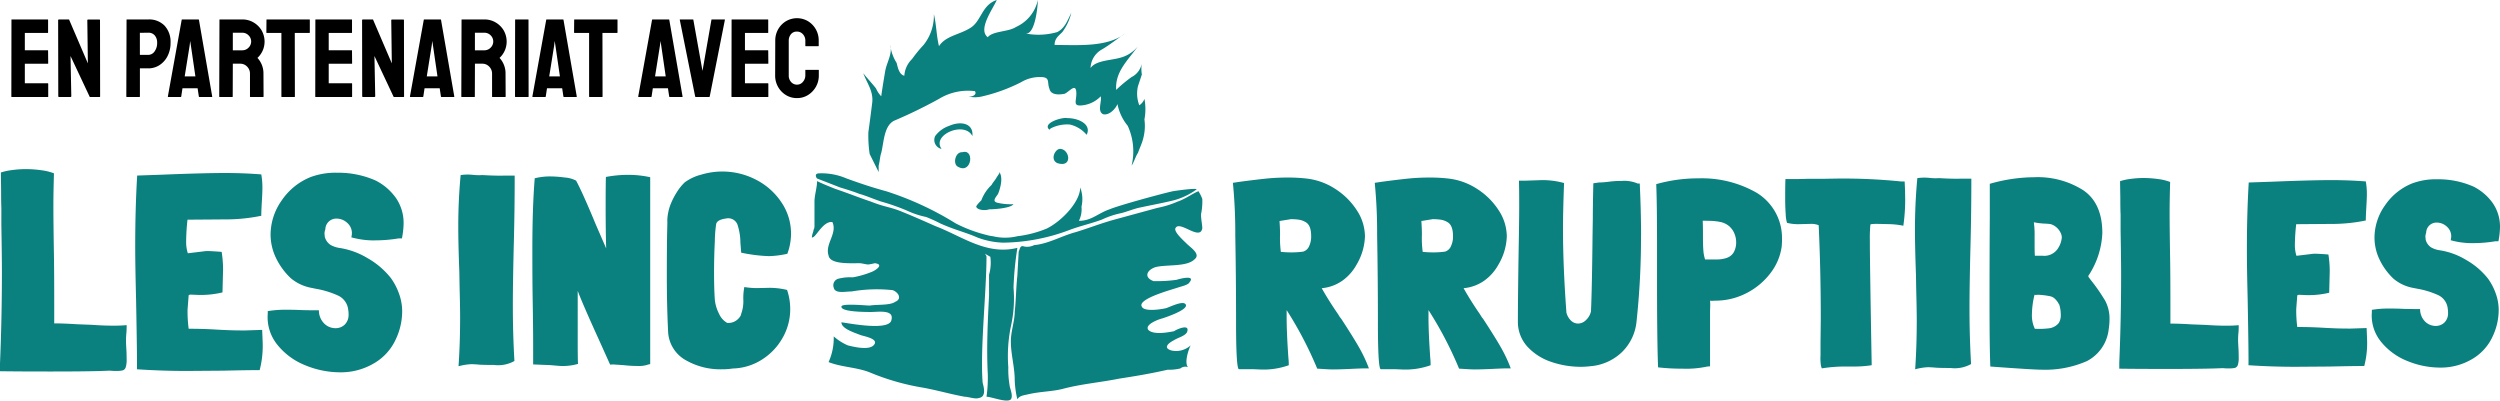 <svg id="Logo_Incos_Page_Educ" data-name="Logo Incos Page Educ" xmlns="http://www.w3.org/2000/svg" xmlns:xlink="http://www.w3.org/1999/xlink" width="288.233" height="46.178" viewBox="0 0 288.233 46.178">
  <defs>
    <clipPath id="clip-path">
      <rect id="Rectangle_1889" data-name="Rectangle 1889" width="288.233" height="46.178" fill="none"/>
    </clipPath>
  </defs>
  <g id="Groupe_1990" data-name="Groupe 1990" clip-path="url(#clip-path)">
    <path id="Tracé_26154" data-name="Tracé 26154" d="M4.667,16.85c-.034,0-.052-.021-.052-.064l.013-8.824A.045.045,0,0,1,4.68,7.91H8.8c.034,0,.051.022.051.064V9.413a.046.046,0,0,1-.051.052H6.17v2H8.8a.045.045,0,0,1,.051.051l.013,1.451a.045.045,0,0,1-.051.052H6.17V15.27H8.816c.034,0,.051.021.051.064V16.8a.045.045,0,0,1-.051.051Z" transform="translate(-3.307 -5.668)"/>
    <path id="Tracé_26155" data-name="Tracé 26155" d="M23.766,16.85c-.069,0-.1-.03-.1-.09L23.65,8.013a.091.091,0,0,1,.1-.1h1.156l2.171,5.061-.064-4.958q0-.1.116-.1H28.4q.077,0,.077.1l.013,8.76c0,.051-.021.077-.064.077H27.3l-2.222-4.727.09,4.624c0,.069-.038.1-.115.1Z" transform="translate(-16.947 -5.668)"/>
    <path id="Tracé_26156" data-name="Tracé 26156" d="M51.45,16.85a.057.057,0,0,1-.064-.064l.026-8.824a.045.045,0,0,1,.051-.051h2.466a2.463,2.463,0,0,1,1.869.719,2.711,2.711,0,0,1,.687,1.952,3.285,3.285,0,0,1-.36,1.58,2.665,2.665,0,0,1-.938,1.028,2.338,2.338,0,0,1-1.259.36h-.976v3.237a.057.057,0,0,1-.064.064Zm1.5-4.855h.976a.883.883,0,0,0,.713-.392,1.629,1.629,0,0,0,.3-1.021,1.234,1.234,0,0,0-.27-.822.921.921,0,0,0-.745-.321l-.976.013Z" transform="translate(-36.822 -5.668)"/>
    <path id="Tracé_26157" data-name="Tracé 26157" d="M68.289,16.786l1.593-8.824a.061.061,0,0,1,.064-.051h1.862a.061.061,0,0,1,.065.051L73.4,16.786c.008.043-.008.064-.051.064H71.924c-.035,0-.056-.021-.064-.064l-.141-.938H69.972l-.141.938c-.009.043-.03.064-.065.064H68.341c-.034,0-.052-.021-.052-.064m1.94-2.312h1.233l-.527-3.609-.077-.475-.051.475Z" transform="translate(-48.935 -5.668)"/>
    <path id="Tracé_26158" data-name="Tracé 26158" d="M89.234,16.85c-.034,0-.051-.021-.051-.064l.026-8.824a.045.045,0,0,1,.051-.051h2.594a2.5,2.5,0,0,1,1.278.34,2.606,2.606,0,0,1,.931.912,2.605,2.605,0,0,1,.206,2.145,2.651,2.651,0,0,1-.334.642,2.223,2.223,0,0,1-.347.392,2.621,2.621,0,0,1,.694,1.811l.013,2.633a.057.057,0,0,1-.064.064H92.78c-.034,0-.052-.013-.052-.039V14.152a1.119,1.119,0,0,0-.327-.8,1.072,1.072,0,0,0-.8-.34H90.75l-.013,3.777c0,.043-.017.064-.052.064Zm1.516-5.382h1.1a.993.993,0,0,0,.707-.3.986.986,0,0,0,.006-1.426.985.985,0,0,0-.713-.3h-1.1Z" transform="translate(-63.907 -5.668)"/>
    <path id="Tracé_26159" data-name="Tracé 26159" d="M110.139,16.85c-.034,0-.051-.021-.051-.064V9.464h-1.67a.057.057,0,0,1-.064-.064l.013-1.439a.045.045,0,0,1,.051-.051H113.3c.043,0,.064.017.064.051V9.4c0,.043-.018.064-.052.064h-1.683l.013,7.321c0,.043-.017.064-.052.064Z" transform="translate(-77.644 -5.668)"/>
    <path id="Tracé_26160" data-name="Tracé 26160" d="M128.3,16.85c-.034,0-.052-.021-.052-.064l.013-8.824a.045.045,0,0,1,.051-.051h4.123c.034,0,.051.022.051.064V9.413a.045.045,0,0,1-.051.052H129.8v2h2.633a.045.045,0,0,1,.051.051l.013,1.451a.045.045,0,0,1-.051.052H129.8V15.27h2.646c.034,0,.051.021.051.064V16.8a.045.045,0,0,1-.051.051Z" transform="translate(-91.901 -5.668)"/>
    <path id="Tracé_26161" data-name="Tracé 26161" d="M147.4,16.85c-.069,0-.1-.03-.1-.09l-.013-8.747a.091.091,0,0,1,.1-.1h1.156l2.171,5.061-.064-4.958q0-.1.116-.1h1.271q.077,0,.077.1l.013,8.76c0,.051-.021.077-.064.077h-1.13l-2.222-4.727.09,4.624c0,.069-.038.1-.115.1Z" transform="translate(-105.541 -5.668)"/>
    <path id="Tracé_26162" data-name="Tracé 26162" d="M166.77,16.786l1.593-8.824a.061.061,0,0,1,.064-.051h1.862a.061.061,0,0,1,.064.051l1.528,8.824c.009.043-.008.064-.051.064h-1.426c-.034,0-.056-.021-.064-.064l-.141-.938h-1.747l-.141.938c-.009.043-.03.064-.064.064h-1.426c-.034,0-.052-.021-.052-.064m1.94-2.312h1.233l-.527-3.609-.077-.475-.052.475Z" transform="translate(-119.505 -5.668)"/>
    <path id="Tracé_26163" data-name="Tracé 26163" d="M187.714,16.85c-.034,0-.051-.021-.051-.064l.026-8.824a.045.045,0,0,1,.051-.051h2.594a2.5,2.5,0,0,1,1.278.34,2.606,2.606,0,0,1,.931.912,2.605,2.605,0,0,1,.206,2.145,2.651,2.651,0,0,1-.334.642,2.223,2.223,0,0,1-.347.392,2.621,2.621,0,0,1,.693,1.811l.013,2.633a.057.057,0,0,1-.064.064H191.26c-.034,0-.052-.013-.052-.039V14.152a1.119,1.119,0,0,0-.327-.8,1.072,1.072,0,0,0-.8-.34h-.848l-.013,3.777c0,.043-.017.064-.052.064Zm1.516-5.382h1.1a.993.993,0,0,0,.707-.3.986.986,0,0,0,.006-1.426.985.985,0,0,0-.713-.3h-1.1Z" transform="translate(-134.476 -5.668)"/>
    <path id="Tracé_26164" data-name="Tracé 26164" d="M209.57,16.85a.057.057,0,0,1-.064-.064l.013-8.824a.045.045,0,0,1,.051-.051h1.439a.046.046,0,0,1,.052.051l.013,8.824c0,.043-.017.064-.052.064Z" transform="translate(-150.129 -5.668)"/>
    <path id="Tracé_26165" data-name="Tracé 26165" d="M216.577,16.786l1.593-8.824a.061.061,0,0,1,.064-.051H220.1a.061.061,0,0,1,.064.051l1.529,8.824c.008.043-.009.064-.051.064h-1.426c-.034,0-.056-.021-.064-.064l-.141-.938H218.26l-.141.938c-.009.043-.03.064-.065.064h-1.426c-.034,0-.051-.021-.051-.064m1.94-2.312h1.233l-.527-3.609-.077-.475-.051.475Z" transform="translate(-155.196 -5.668)"/>
    <path id="Tracé_26166" data-name="Tracé 26166" d="M235.313,16.85c-.034,0-.051-.021-.051-.064V9.464h-1.67a.057.057,0,0,1-.064-.064l.013-1.439a.045.045,0,0,1,.051-.051h4.881c.043,0,.064.017.064.051V9.4c0,.043-.018.064-.052.064H236.8l.013,7.321c0,.043-.017.064-.052.064Z" transform="translate(-167.342 -5.668)"/>
    <path id="Tracé_26167" data-name="Tracé 26167" d="M259.63,16.786l1.593-8.824a.061.061,0,0,1,.064-.051h1.862a.061.061,0,0,1,.064.051l1.528,8.824c.009.043-.009.064-.051.064h-1.426c-.034,0-.056-.021-.064-.064l-.141-.938h-1.747l-.141.938c-.009.043-.03.064-.064.064h-1.426c-.034,0-.052-.021-.052-.064m1.94-2.312H262.8l-.527-3.609-.077-.475-.052.475Z" transform="translate(-186.047 -5.668)"/>
    <path id="Tracé_26168" data-name="Tracé 26168" d="M278.367,16.85c-.034,0-.056-.021-.064-.064L276.53,7.961c-.009-.034.008-.051.051-.051h1.451a.061.061,0,0,1,.064.051l1.053,5.883,1.028-5.883a.06.06,0,0,1,.064-.051h1.438c.043,0,.06.017.052.051l-1.747,8.824c-.009.043-.03.064-.064.064Z" transform="translate(-198.156 -5.668)"/>
    <path id="Tracé_26169" data-name="Tracé 26169" d="M297.615,16.85c-.034,0-.052-.021-.052-.064l.013-8.824a.045.045,0,0,1,.051-.051h4.123c.034,0,.051.022.051.064V9.413a.045.045,0,0,1-.051.052h-2.633v2h2.633a.045.045,0,0,1,.051.051l.013,1.451a.045.045,0,0,1-.051.052h-2.646V15.27h2.646c.034,0,.051.021.051.064V16.8a.045.045,0,0,1-.051.051Z" transform="translate(-213.229 -5.668)"/>
    <path id="Tracé_26170" data-name="Tracé 26170" d="M317.848,16.621a2.384,2.384,0,0,1-1.278-.353,2.586,2.586,0,0,1-.906-.944A2.64,2.64,0,0,1,315.33,14l.013-4.007A2.6,2.6,0,0,1,315.67,8.7a2.555,2.555,0,0,1,.9-.938,2.5,2.5,0,0,1,2.55-.006,2.583,2.583,0,0,1,1.233,2.235v.591a.046.046,0,0,1-.052.052h-1.438a.046.046,0,0,1-.052-.052V9.993a1.062,1.062,0,0,0-.276-.732.885.885,0,0,0-.687-.308.84.84,0,0,0-.706.315,1.152,1.152,0,0,0-.244.726V14a1.082,1.082,0,0,0,.276.771.888.888,0,0,0,.674.3.863.863,0,0,0,.687-.328,1.115,1.115,0,0,0,.276-.738v-.591a.045.045,0,0,1,.052-.051h1.451a.045.045,0,0,1,.051.051V14a2.607,2.607,0,0,1-.34,1.323,2.662,2.662,0,0,1-.906.944,2.352,2.352,0,0,1-1.272.353" transform="translate(-225.961 -5.311)"/>
    <path id="Tracé_26171" data-name="Tracé 26171" d="M14.6,90.716a2.788,2.788,0,0,1-.113.951.531.531,0,0,1-.338.338,3.184,3.184,0,0,1-.774.064h-.226l-.516-.032-.838.032q-2,.065-5.9.065-3.707,0-5.9-.032v-.741q.225-5.317.226-10.7,0-1.579-.064-5.447V73.249Q.129,72.7.129,71.283L.1,69.189a6.684,6.684,0,0,1,1.257-.274A11.618,11.618,0,0,1,2.965,68.8a12.8,12.8,0,0,1,1.805.129,6.253,6.253,0,0,1,1.45.355q-.065,2.32-.064,3.706,0,1.933.064,5.8.032,1.933.032,5.7v2.095q1.064,0,2.611.1l1.708.065q1.354.1,2.546.1.837,0,1.483-.064a8.938,8.938,0,0,1-.032.967v-.033a8.92,8.92,0,0,0-.032,1.257l.032.612q.031.386.032,1.128" transform="translate(0 -49.302)" fill="#0a807f"/>
    <path id="Tracé_26172" data-name="Tracé 26172" d="M69.377,93.115q-1.419,0-4.19.064l-4.222.032q-2.868,0-5.737-.193.032-1.031-.1-8.025-.1-3.964-.1-6.091,0-4.415.226-8.218l2.836-.1q4.769-.193,7.283-.194,2.159,0,4.189.161a8.533,8.533,0,0,1,.129,1.579q0,.483-.064,1.579-.065,1.032-.065,1.611a20.439,20.439,0,0,1-4.318.419l-4.189.032A24.5,24.5,0,0,0,60.9,78.29a4.285,4.285,0,0,0,.193,1.354l2.127-.258q.451,0,1.354.064l.419.032a12.767,12.767,0,0,1,.161,2.095l-.064,2.578a10.6,10.6,0,0,1-2.772.29l-.838-.032a.438.438,0,0,0-.29.065l-.129,1.676a15.4,15.4,0,0,0,.129,2.191q1.675,0,3.255.1.548.032,1.354.065t1.9.032l1.965-.065q.065,1.482.065,1.708a11.088,11.088,0,0,1-.355,2.933" transform="translate(-39.438 -50.443)" fill="#0a807f"/>
    <path id="Tracé_26173" data-name="Tracé 26173" d="M121.311,78.08a9.743,9.743,0,0,1-2.772-.355,2.724,2.724,0,0,0,.064-.451,1.564,1.564,0,0,0-.548-1.225,1.807,1.807,0,0,0-1.225-.484,1.259,1.259,0,0,0-1.289,1.225,1.654,1.654,0,0,0-.1.516l.032.29v.065a1.621,1.621,0,0,0,.661.934,2.936,2.936,0,0,0,1.047.355,8.86,8.86,0,0,1,3.255,1.192,9.177,9.177,0,0,1,2.642,2.256,7.1,7.1,0,0,1,.967,1.853,5.992,5.992,0,0,1,.354,1.982,7.581,7.581,0,0,1-.741,3.255,6.147,6.147,0,0,1-2.578,2.8,7.506,7.506,0,0,1-3.8,1,10.553,10.553,0,0,1-4.077-.822A7.813,7.813,0,0,1,110,90.1a5.052,5.052,0,0,1-1.1-3.577v-.29a12.17,12.17,0,0,1,2.062-.161q.967,0,1.644.032.612.032,2.192.032a2.114,2.114,0,0,0,.6,1.515,1.814,1.814,0,0,0,1.305.548,1.5,1.5,0,0,0,1.08-.419,1.577,1.577,0,0,0,.435-1.192,2.447,2.447,0,0,0-.033-.451,2.049,2.049,0,0,0-1.128-1.676,10.484,10.484,0,0,0-2.61-.806l-.484-.1a5.133,5.133,0,0,1-2.417-1.128,7.909,7.909,0,0,1-1.74-2.417,6.236,6.236,0,0,1-.58-2.578,6.848,6.848,0,0,1,1.273-3.948,7.334,7.334,0,0,1,3.3-2.691,8.275,8.275,0,0,1,3.126-.516,10.61,10.61,0,0,1,4.415.9,6.4,6.4,0,0,1,2.352,2.03,5.079,5.079,0,0,1,.87,2.965,9.5,9.5,0,0,1-.193,1.676h-.387a16.246,16.246,0,0,1-2.675.226" transform="translate(-78.03 -50.362)" fill="#0a807f"/>
    <path id="Tracé_26174" data-name="Tracé 26174" d="M192.929,71.414q0,3.557-.091,7.174-.122,4.8-.122,7.569,0,3.192.183,6.354a3.825,3.825,0,0,1-2.371.456q-1.095,0-1.611-.03l-.364-.031-.547-.03a6.466,6.466,0,0,0-1.551.243q.182-2.644.183-5.623,0-1.186-.061-3.5l-.03-1.763q-.122-3.222-.122-5.229,0-3.009.274-5.928a5.637,5.637,0,0,1,.851-.06,6.6,6.6,0,0,1,.669.045,6.4,6.4,0,0,0,1,.015q1.58.091,2.523.061h1.185Z" transform="translate(-133.589 -50.891)" fill="#0a807f"/>
    <path id="Tracé_26175" data-name="Tracé 26175" d="M224.314,90.3q-1.916-4.2-2.523-5.806v5.837q0,1.885.031,2.584a6.294,6.294,0,0,1-1.794.243q-.3,0-.912-.061-.67-.061-.973-.061l-1.489-.061v-2.28q0-1.945-.061-5.532-.031-1.794-.031-5.441,0-4.894.274-8.208a7.288,7.288,0,0,1,1.824-.213,13.3,13.3,0,0,1,1.626.122,3.334,3.334,0,0,1,1.322.365q.425.791,1.049,2.2t1.2,2.812l1.216,2.8q-.062-2.127-.061-5.016,0-2.34.03-3.222a13.815,13.815,0,0,1,2.645-.243,11.757,11.757,0,0,1,2.462.273V92.941a1.487,1.487,0,0,0-.365.091,3.215,3.215,0,0,1-1.064.122,14.292,14.292,0,0,1-1.611-.092q-.365-.03-.927-.061a3.086,3.086,0,0,0-.653,0Z" transform="translate(-155.185 -50.96)" fill="#0a807f"/>
    <path id="Tracé_26176" data-name="Tracé 26176" d="M276.8,77.779q-.091,1.794-.091,3.648,0,1.885.091,3.161a4.608,4.608,0,0,0,.486,1.6,2.254,2.254,0,0,0,.942,1.049,1.619,1.619,0,0,0,1.611-.973h-.03a4.218,4.218,0,0,0,.273-1.733A6.528,6.528,0,0,1,280.2,83.1a9.229,9.229,0,0,0,1.459.121l1.4-.03a8.516,8.516,0,0,1,2.067.243,6.8,6.8,0,0,1,.364,2.219,6.629,6.629,0,0,1-.866,3.283,7.034,7.034,0,0,1-2.386,2.523,6.549,6.549,0,0,1-3.374,1.033,7.875,7.875,0,0,1-1.277.091,8.009,8.009,0,0,1-4.165-1.064,3.968,3.968,0,0,1-2.006-3.192q-.153-3.039-.152-6.536,0-2.887.031-4.742l.031-1.368a4.329,4.329,0,0,1,.076-1.049,5.414,5.414,0,0,1,.289-1.049,8.289,8.289,0,0,1,.714-1.4,5.831,5.831,0,0,1,.927-1.155,5.456,5.456,0,0,1,1.885-.882,8.426,8.426,0,0,1,6.354.593,7.746,7.746,0,0,1,2.918,2.614,6.409,6.409,0,0,1,1.095,3.6,6.65,6.65,0,0,1-.426,2.31,10.522,10.522,0,0,1-2.128.273,17.84,17.84,0,0,1-3.192-.4l-.091-1.155a6.718,6.718,0,0,0-.35-2.113,1.142,1.142,0,0,0-1.231-.684.256.256,0,0,0-.076.015.45.45,0,0,1-.137.015h.03q-.943.153-1.033.639a14.625,14.625,0,0,0-.152,1.915" transform="translate(-194.383 -50.006)" fill="#0a807f"/>
    <path id="Tracé_26177" data-name="Tracé 26177" d="M515.98,91.627a16.681,16.681,0,0,1,1.231,2.584h-.486q-.365,0-1.642.061t-2.037.061q-.426,0-1.277-.061l-.517-.031a42.871,42.871,0,0,0-3.526-6.748v.79q0,1.885.213,4.864v-.03a5.9,5.9,0,0,1,.031.73,8.614,8.614,0,0,1-3.4.487l-.73-.031h-1.611q-.335,0-.334-5.5,0-4.985-.091-9.986a58.826,58.826,0,0,0-.274-6l.821-.122q1.824-.243,3.01-.365a23.977,23.977,0,0,1,2.432-.121,18.3,18.3,0,0,1,2.28.121,7.64,7.64,0,0,1,3.3,1.216A8.169,8.169,0,0,1,515.828,76a5.542,5.542,0,0,1,.927,3.009,6.818,6.818,0,0,1-.973,3.253,5.58,5.58,0,0,1-1.611,1.824,4.9,4.9,0,0,1-2.4.881q.821,1.459,1.915,3.04a2.641,2.641,0,0,0,.334.487q1.215,1.854,1.961,3.131m-5.67-11.491a2.555,2.555,0,0,0,.243-1.155q0-1.246-.608-1.611a2.135,2.135,0,0,0-.806-.3,6.406,6.406,0,0,0-.927-.061l-1.307.213q.061.912.061,1.55a12.21,12.21,0,0,0,.091,2.006,11.069,11.069,0,0,0,1.277.061,8.851,8.851,0,0,0,1.307-.091,1.085,1.085,0,0,0,.669-.608" transform="translate(-359.385 -51.739)" fill="#0a807f"/>
    <path id="Tracé_26178" data-name="Tracé 26178" d="M573.683,91.627a16.681,16.681,0,0,1,1.231,2.584h-.486q-.365,0-1.642.061t-2.037.061q-.426,0-1.277-.061l-.516-.031a42.887,42.887,0,0,0-3.526-6.748v.79q0,1.885.213,4.864v-.03a5.968,5.968,0,0,1,.03.73,8.612,8.612,0,0,1-3.4.487l-.73-.031h-1.611q-.335,0-.334-5.5,0-4.985-.091-9.986a58.8,58.8,0,0,0-.274-6l.821-.122q1.824-.243,3.01-.365a23.984,23.984,0,0,1,2.432-.121,18.3,18.3,0,0,1,2.28.121,7.641,7.641,0,0,1,3.3,1.216A8.162,8.162,0,0,1,573.531,76a5.542,5.542,0,0,1,.927,3.009,6.819,6.819,0,0,1-.973,3.253,5.577,5.577,0,0,1-1.611,1.824,4.9,4.9,0,0,1-2.4.881q.821,1.459,1.915,3.04a2.64,2.64,0,0,0,.334.487q1.215,1.854,1.961,3.131m-5.67-11.491a2.555,2.555,0,0,0,.243-1.155q0-1.246-.608-1.611a2.135,2.135,0,0,0-.806-.3,6.412,6.412,0,0,0-.927-.061l-1.307.213q.061.912.061,1.55a12.207,12.207,0,0,0,.091,2.006,11.068,11.068,0,0,0,1.277.061,8.847,8.847,0,0,0,1.307-.091,1.085,1.085,0,0,0,.669-.608" transform="translate(-400.734 -51.739)" fill="#0a807f"/>
    <path id="Tracé_26179" data-name="Tracé 26179" d="M631.665,79.688a89.919,89.919,0,0,1-.517,9.91,5.678,5.678,0,0,1-1.687,3.511,5.924,5.924,0,0,1-3.724,1.627h.03a9.209,9.209,0,0,1-1,.061,10.529,10.529,0,0,1-3.435-.562,6.547,6.547,0,0,1-2.721-1.717,4.224,4.224,0,0,1-1.14-2.827q0-2.218.061-6.657l.031-1.976q.06-3.222.061-4.773,0-2.007-.03-2.949h.76l1.824-.061a9.212,9.212,0,0,1,2.615.334q-.122,3.4-.122,5.229,0,4.408.4,9.758v-.03a1.933,1.933,0,0,0,.547.927,1.178,1.178,0,0,0,.79.319,1.323,1.323,0,0,0,.912-.4,2,2,0,0,0,.578-1v.031q.121-2.8.182-8.846l.03-1.946q0-1.459.061-4.012l.638-.091a9.824,9.824,0,0,0,1.155-.091,11.055,11.055,0,0,1,1.49-.091,3.887,3.887,0,0,1,1.824.3h.243q.152,3.253.152,6.019" transform="translate(-442.469 -52.507)" fill="#0a807f"/>
    <path id="Tracé_26180" data-name="Tracé 26180" d="M688.249,80.305a6.444,6.444,0,0,1-1.337,3.192,8.006,8.006,0,0,1-2.8,2.3,7.783,7.783,0,0,1-3.526.836q-.091,0-.243.015a1.516,1.516,0,0,1-.365-.015,6.028,6.028,0,0,1,.015.73c-.01.243-.015.467-.015.669V94.2l-.335.031a11.455,11.455,0,0,1-2.857.243,23.852,23.852,0,0,1-2.8-.152q-.122-2.948-.121-10.244V80.4q0-4.954-.092-7.2a17.742,17.742,0,0,1,4.895-.669,12.707,12.707,0,0,1,6.672,1.657,6.087,6.087,0,0,1,2.933,5.274v.031a7.628,7.628,0,0,1-.03.821M681.2,77.569a6.535,6.535,0,0,0-1.171-.137q-.593-.015-.9-.015.03.487.03,1.642v.273q0,.912.046,1.5a4.377,4.377,0,0,0,.2,1.049h1.322a3.478,3.478,0,0,0,1.186-.182,1.5,1.5,0,0,0,.775-.608,2.3,2.3,0,0,0,.3-1.186,2.611,2.611,0,0,0-.486-1.52l-.243-.273a2.338,2.338,0,0,0-1.064-.547" transform="translate(-482.82 -51.969)" fill="#0a807f"/>
    <path id="Tracé_26181" data-name="Tracé 26181" d="M740.059,74.91a21.218,21.218,0,0,1-.213,3.161,9.393,9.393,0,0,0-1.581-.182l-1.429-.031q-.791,0-.79.091a16.153,16.153,0,0,0-.061,1.793q0,2.675.213,14.409a12.336,12.336,0,0,1-2.067.152h-.881a17.042,17.042,0,0,0-2.8.213,1.722,1.722,0,0,1-.137-.623,5,5,0,0,1-.015-.866v-1.49l.03-2.736q0-5.532-.243-10.791a2.339,2.339,0,0,0-.943-.152l-1.216.031a5.169,5.169,0,0,1-1.49-.152,3.747,3.747,0,0,1-.152-1q-.061-.821-.061-1.854,0-1.52.03-2.189h1.307l1.185-.03h1.7l1.763-.03a65.992,65.992,0,0,1,7.387.334h.4q.06,1.033.061,1.945" transform="translate(-520.404 -52.046)" fill="#0a807f"/>
    <path id="Tracé_26182" data-name="Tracé 26182" d="M785.5,72.651q0,3.557-.091,7.174-.122,4.8-.122,7.569,0,3.192.182,6.354a3.825,3.825,0,0,1-2.371.456q-1.095,0-1.611-.03l-.365-.031-.547-.03a6.466,6.466,0,0,0-1.551.243q.182-2.644.183-5.624,0-1.186-.061-3.5l-.03-1.763Q779,80.251,779,78.244q0-3.009.274-5.928a5.639,5.639,0,0,1,.851-.06,6.592,6.592,0,0,1,.669.045,6.4,6.4,0,0,0,1,.015q1.58.092,2.523.061H785.5Z" transform="translate(-558.218 -51.778)" fill="#0a807f"/>
    <path id="Tracé_26183" data-name="Tracé 26183" d="M822.635,86.244a4.427,4.427,0,0,1,.547,2.234,7.594,7.594,0,0,1-.091,1.125,4.714,4.714,0,0,1-2.523,3.693,11.993,11.993,0,0,1-5.229.988q-.942,0-5.9-.365-.091-2.28-.091-7.3,0-5.441.03-9.819V72.854a18.8,18.8,0,0,1,5.137-.76,9.794,9.794,0,0,1,5.639,1.5q2.2,1.5,2.2,4.94a9.611,9.611,0,0,1-1.55,4.834v-.031a.465.465,0,0,0-.061.183q0,.091.182.274v.03a20.665,20.665,0,0,1,1.7,2.416m-5.259.5v.03a2.075,2.075,0,0,0-.426-.608,1.153,1.153,0,0,0-.547-.334,8.659,8.659,0,0,0-1.428-.182,1.476,1.476,0,0,0-.2.015.575.575,0,0,1-.228-.015,9.757,9.757,0,0,0-.3,2.219,3.565,3.565,0,0,0,.334,1.7A9.179,9.179,0,0,0,816.3,89.5a1.7,1.7,0,0,0,1.049-.623,1.8,1.8,0,0,0,.213-1,3.936,3.936,0,0,0-.182-1.125M816.4,77.5a6.531,6.531,0,0,0-.76-.061,8.624,8.624,0,0,1-1.186-.152,9.963,9.963,0,0,1,.091,1.581v1.094q0,.76.03,1.185h.881a1.876,1.876,0,0,0,1.824-.912,2.688,2.688,0,0,0,.4-1.186,1.147,1.147,0,0,0-.122-.517A1.891,1.891,0,0,0,816.4,77.5" transform="translate(-579.969 -51.661)" fill="#0a807f"/>
    <path id="Tracé_26184" data-name="Tracé 26184" d="M875.891,93.087a2.625,2.625,0,0,1-.107.9.5.5,0,0,1-.319.319,3.007,3.007,0,0,1-.729.061h-.213l-.486-.03-.79.03q-1.885.061-5.563.061-3.5,0-5.563-.03v-.7q.212-5.016.213-10.092,0-1.49-.061-5.137V76.611q-.031-.517-.03-1.854l-.031-1.976a6.3,6.3,0,0,1,1.186-.258,10.956,10.956,0,0,1,1.52-.107,12.075,12.075,0,0,1,1.7.122,5.9,5.9,0,0,1,1.368.334q-.062,2.189-.061,3.5,0,1.824.061,5.472.03,1.824.03,5.38V89.2q1,0,2.462.091l1.611.061q1.277.091,2.4.091.79,0,1.4-.061a8.444,8.444,0,0,1-.03.912V90.26a8.377,8.377,0,0,0-.03,1.186l.03.578q.03.364.03,1.064" transform="translate(-617.783 -51.892)" fill="#0a807f"/>
    <path id="Tracé_26185" data-name="Tracé 26185" d="M927.561,94.705q-1.338,0-3.952.061l-3.982.03q-2.706,0-5.411-.182.03-.973-.091-7.569-.091-3.739-.091-5.746,0-4.164.213-7.752l2.675-.091q4.5-.182,6.87-.183,2.036,0,3.952.152a8.07,8.07,0,0,1,.122,1.49q0,.456-.061,1.49-.061.973-.061,1.52a19.284,19.284,0,0,1-4.073.4l-3.952.03a23.073,23.073,0,0,0-.152,2.371A4.045,4.045,0,0,0,919.749,82l2.006-.243q.426,0,1.277.061l.4.031a12.054,12.054,0,0,1,.152,1.976l-.061,2.432a10.016,10.016,0,0,1-2.615.273l-.79-.031a.412.412,0,0,0-.274.061l-.121,1.581a14.517,14.517,0,0,0,.121,2.067q1.581,0,3.07.091.516.03,1.276.061t1.794.03l1.854-.061q.061,1.4.061,1.611a10.454,10.454,0,0,1-.334,2.766" transform="translate(-654.983 -52.507)" fill="#0a807f"/>
    <path id="Tracé_26186" data-name="Tracé 26186" d="M976.547,80.308a9.187,9.187,0,0,1-2.614-.334,2.554,2.554,0,0,0,.061-.425,1.475,1.475,0,0,0-.516-1.155,1.7,1.7,0,0,0-1.156-.456,1.187,1.187,0,0,0-1.216,1.155,1.568,1.568,0,0,0-.091.487l.031.273v.061a1.529,1.529,0,0,0,.623.881,2.766,2.766,0,0,0,.988.334,8.352,8.352,0,0,1,3.071,1.125,8.653,8.653,0,0,1,2.492,2.128,6.71,6.71,0,0,1,.912,1.748,5.656,5.656,0,0,1,.334,1.87,7.149,7.149,0,0,1-.7,3.07,5.8,5.8,0,0,1-2.432,2.645,7.079,7.079,0,0,1-3.587.942,9.952,9.952,0,0,1-3.845-.775,7.368,7.368,0,0,1-3.025-2.234,4.766,4.766,0,0,1-1.034-3.374V88a11.47,11.47,0,0,1,1.946-.152q.912,0,1.55.03.578.031,2.067.03a2,2,0,0,0,.563,1.429,1.712,1.712,0,0,0,1.231.516,1.41,1.41,0,0,0,1.018-.4,1.488,1.488,0,0,0,.41-1.125,2.305,2.305,0,0,0-.031-.426,1.933,1.933,0,0,0-1.064-1.581,9.874,9.874,0,0,0-2.462-.76l-.456-.091a4.842,4.842,0,0,1-2.28-1.064,7.457,7.457,0,0,1-1.641-2.28,5.879,5.879,0,0,1-.547-2.432,6.458,6.458,0,0,1,1.2-3.724,6.918,6.918,0,0,1,3.116-2.538,7.812,7.812,0,0,1,2.949-.486,10.009,10.009,0,0,1,4.164.851,6.031,6.031,0,0,1,2.219,1.915,4.79,4.79,0,0,1,.821,2.8,8.964,8.964,0,0,1-.182,1.581h-.365a15.318,15.318,0,0,1-2.523.213" transform="translate(-691.384 -52.276)" fill="#0a807f"/>
    <path id="Tracé_26187" data-name="Tracé 26187" d="M411.973,87.591c-.148,1.332-.148,2.813-.3,4.145,0,1.036-.445,2.22-.445,3.4,0,1.481.445,2.96.445,4.441a11.4,11.4,0,0,0,.3,2.219c.3-.444.74-.444,1.332-.591,1.333-.3,2.664-.3,3.849-.591,2.22-.593,4.292-.741,6.512-1.186,1.925-.3,3.7-.591,5.626-1.036a5.582,5.582,0,0,0,1.479-.147.909.909,0,0,1,.889-.149c-.444-.443,0-1.924.3-2.515a2.479,2.479,0,0,1-2.221.591c-1.036-.3-.3-.888.3-1.184.444-.3,1.184-.443,1.481-.888.444-1.036-1.036-.444-1.481-.148-.739.148-2.368.444-2.961-.148-.443-.591,1.037-1.184,1.629-1.333.444-.148,3.109-1.036,2.664-1.627-.3-.444-1.777.3-2.22.443-.593.148-2.516.445-2.813-.147-.591-.889,3.256-1.925,4.145-2.221.444-.148,1.184-.3,1.333-.593.739-.887-1.037-.444-1.481-.3a16.2,16.2,0,0,1-2.665.148c-1.184-.444-.739-1.332.3-1.629,1.333-.3,3.553,0,4.441-.888.741-.593-.444-1.332-.888-1.777-.3-.3-1.481-1.333-1.332-1.776.444-1.036,2.813,1.479,3.108,0,0-.444-.147-1.036-.147-1.629a7.238,7.238,0,0,0,.147-1.776,4.9,4.9,0,0,0-.444-.889c-.741.3-1.481.889-2.368,1.184a11.108,11.108,0,0,1-2.368.74l-4.885,1.333c-1.629.443-3.109,1.036-4.59,1.479-1.628.445-3.108,1.333-4.737,1.481a1.751,1.751,0,0,1-1.184.148c-.445-.148-.445.3-.591.593Z" transform="translate(-294.683 -55.765)" fill="#0a807f"/>
    <path id="Tracé_26188" data-name="Tracé 26188" d="M352.945,19.836V19.1c.148-.592.148-1.036.3-1.481.3-1.184.3-3.108,1.48-3.7A55.967,55.967,0,0,0,359.9,11.4a6.4,6.4,0,0,1,4.145-.889c.3.444-.445.74-.889.592a3.605,3.605,0,0,0,1.777,0,19.658,19.658,0,0,0,4.44-1.628,4.177,4.177,0,0,1,2.221-.592c1.184,0,.74.592,1.036,1.331.148.74,1.036.74,1.776.592.593-.3,1.332-1.332,1.332,0,0,.889-.443,1.481.741,1.333a3.48,3.48,0,0,0,2.072-1.036c.148.592-.445,1.776.3,2.073.739.148,1.479-.74,1.627-1.185a5.639,5.639,0,0,0,1.184,2.516,7.055,7.055,0,0,1,.445,4.589c.3-.444.444-1.036.74-1.481.148-.444.444-1.036.593-1.628a5.642,5.642,0,0,0,.148-2.22,6.368,6.368,0,0,0,0-2.368,1.48,1.48,0,0,1-.593.74,3.739,3.739,0,0,1-.148-2.22l.444-1.332a4.02,4.02,0,0,1,0-1.332,2.192,2.192,0,0,1-1.184,1.629,15.655,15.655,0,0,0-1.777,1.48c-.147-2.073,1.332-3.4,2.517-5.033a3.888,3.888,0,0,1-2.072,1.332c-1.036.3-2.813.3-3.4,1.184a2.551,2.551,0,0,1,1.184-2.072c1.036-.592,1.924-1.332,2.813-1.924-2.073,1.628-5.478,1.332-8.142,1.332,0-.74.444-1.037.889-1.481a6.124,6.124,0,0,0,1.036-2.22c-.444.888-.741,1.776-1.628,2.22a7.841,7.841,0,0,1-3.7.148C371,4.144,371.3.592,371.3,0a4.433,4.433,0,0,1-2.516,3.108c-.888.592-2.665.444-3.258,1.184-1.184-.889.593-3.257,1.037-4.293-1.777.592-1.777,2.516-3.109,3.257-1.184.74-2.813.888-3.552,2.072-.3-1.184-.3-2.517-.591-3.7a5.416,5.416,0,0,1-1.186,3.553,15.716,15.716,0,0,0-1.331,1.628,2.93,2.93,0,0,0-.888,1.924c-.592-.148-.74-.889-.889-1.481a4.972,4.972,0,0,1-.74-2.072c.3,1.036-.444,2.072-.592,3.108-.148.889-.3,1.777-.444,2.813a3.087,3.087,0,0,1-.592-.889c-.444-.592-1.036-1.184-1.481-1.776.444,1.184,1.184,2.073,1.036,3.4-.148,1.184-.3,2.368-.444,3.4a14.339,14.339,0,0,0,.148,2.516Z" transform="translate(-251.642)" fill="#0a807f"/>
    <path id="Tracé_26189" data-name="Tracé 26189" d="M389.631,61.875c-1.037-.444-1.481,1.332-.741,1.628,1.629.888,1.925-2.368.3-1.628Z" transform="translate(-278.409 -44.259)" fill="#0a807f"/>
    <path id="Tracé_26190" data-name="Tracé 26190" d="M429.442,60.557c-.593-.148-1.332,1.184-.445,1.629,1.777.592,1.481-1.481.445-1.629" transform="translate(-307.118 -43.386)" fill="#0a807f"/>
    <path id="Tracé_26191" data-name="Tracé 26191" d="M380.973,53.127c-1.184-1.628,2.665-3.256,3.553-1.48.148-1.481-1.332-1.776-2.665-1.185a3.345,3.345,0,0,0-1.628,1.185,1.057,1.057,0,0,0,.741,1.48" transform="translate(-272.416 -35.956)" fill="#0a807f"/>
    <path id="Tracé_26192" data-name="Tracé 26192" d="M426.553,49.187a4.151,4.151,0,0,1,2.22-.444,3.581,3.581,0,0,1,1.924,1.184c.593-1.184-.888-1.924-2.22-1.924-.591-.148-2.961.592-2.072,1.332Z" transform="translate(-305.414 -34.384)" fill="#0a807f"/>
    <path id="Tracé_26193" data-name="Tracé 26193" d="M399.5,70.58c-.148.3-.445.592-.593.889a4.692,4.692,0,0,0-1.184,1.776c-.148.148-.591.592-.591.74.147.444,1.184.444,1.479.3.741,0,2.516-.148,2.813-.592a6.633,6.633,0,0,1-1.776-.148c-.741-.148-.3-.592,0-1.036.3-.74.591-1.924.147-2.516v.148Z" transform="translate(-284.58 -50.152)" fill="#0a807f"/>
    <path id="Tracé_26194" data-name="Tracé 26194" d="M335.437,71.072c1.629.592,2.961,1.036,4.589,1.48a35.845,35.845,0,0,1,7.993,3.7,16.057,16.057,0,0,0,3.554,1.332,4.143,4.143,0,0,0,.74.148,6.029,6.029,0,0,0,2.813,0,12.838,12.838,0,0,0,3.4-.888c1.777-.889,3.849-3.109,3.849-4.737a3.8,3.8,0,0,1,.148,2.22,2.924,2.924,0,0,1-.3,1.628c1.481,0,2.22-.888,3.553-1.332,1.036-.444,5.921-1.776,7.253-2.073.888-.148,3.257-.444,2.665-.148a7.981,7.981,0,0,1-2.516,1.185c-1.184.3-2.813.592-4.145.888-.591.148-1.331.444-1.924.592a9.765,9.765,0,0,0-2.22.741c-1.184.443-2.516.74-3.7,1.183a22.245,22.245,0,0,1-7.7,1.482,9.191,9.191,0,0,1-2.961-.593c-1.331-.593-2.664-.889-4.292-1.629a17.064,17.064,0,0,0-1.628-.74,9.8,9.8,0,0,1-2.22-.74,24.8,24.8,0,0,0-2.961-1.036c-.889-.3-1.924-.74-2.516-.888-.74-.3-2.22-.74-2.22-.74l-2.665-1.036s-.444-.592.3-.592a7.33,7.33,0,0,1,3.108.592" transform="translate(-237.835 -50.496)" fill="#0a807f"/>
    <path id="Tracé_26195" data-name="Tracé 26195" d="M330.574,80.009c.445-.444,1.184-1.777,2.073-1.629.592,1.333-.889,2.517-.444,3.849.148,1.036,2.516.889,3.552.889.3,0,.74.147,1.036.147a6.454,6.454,0,0,0,.74-.147c1.184.147,0,.887-.444,1.036a10.883,10.883,0,0,1-2.073.591,5.54,5.54,0,0,0-1.628.148.782.782,0,0,0-.592,1.036c.148.74,1.332.445,2.072.445a17.1,17.1,0,0,1,4.737-.148c.74.3,1.036,1.036.3,1.332-.592.443-2.072.3-2.96.443-.444,0-3.4-.3-3.257.149,0,.591,2.813.591,3.4.591.888,0,2.664-.3,2.368.888-.148,1.332-4.737.444-5.773.3,0,.739,1.481,1.184,2.221,1.479.444.149,2.22.446,1.48,1.185-.592.591-2.368.147-2.961,0a6.129,6.129,0,0,1-1.628-1.036,6.63,6.63,0,0,1-.592,2.96c1.48.592,3.256.592,4.737,1.184a27.539,27.539,0,0,0,6.216,1.777c1.629.3,3.109.74,4.738,1.036.443,0,1.184.3,1.627.149.889-.149.593-1.184.444-1.777-.3-3.849.445-10.509.445-14.506,0-.3-.593-.591.443,0a5.086,5.086,0,0,1-.148,2.073v2.368c-.148,2.96-.3,6.069-.148,9.029a15.353,15.353,0,0,1-.147,2.664c.591,0,2.368.741,2.811.3.3-.443-.148-1.331-.148-1.627a10.563,10.563,0,0,1-.147-2.073,17.055,17.055,0,0,1,.3-4.737,14.636,14.636,0,0,0,.3-4.441,37.084,37.084,0,0,1,.445-4.589c-3.553.888-6.366-1.332-9.475-2.516-1.332-.593-2.664-1.184-4.144-1.776-1.185-.444-1.777-.444-3.257-1.036-1.332-.444-2.813-1.036-4.144-1.48-.74-.3-1.481-.592-2.073-.888,0,.74-.3,1.629-.3,2.368v2.813c0,.443-.3.888-.3,1.332.592-.148.3-.593.148-1.036Z" transform="translate(-236.672 -52.772)" fill="#0a807f"/>
  </g>
</svg>
